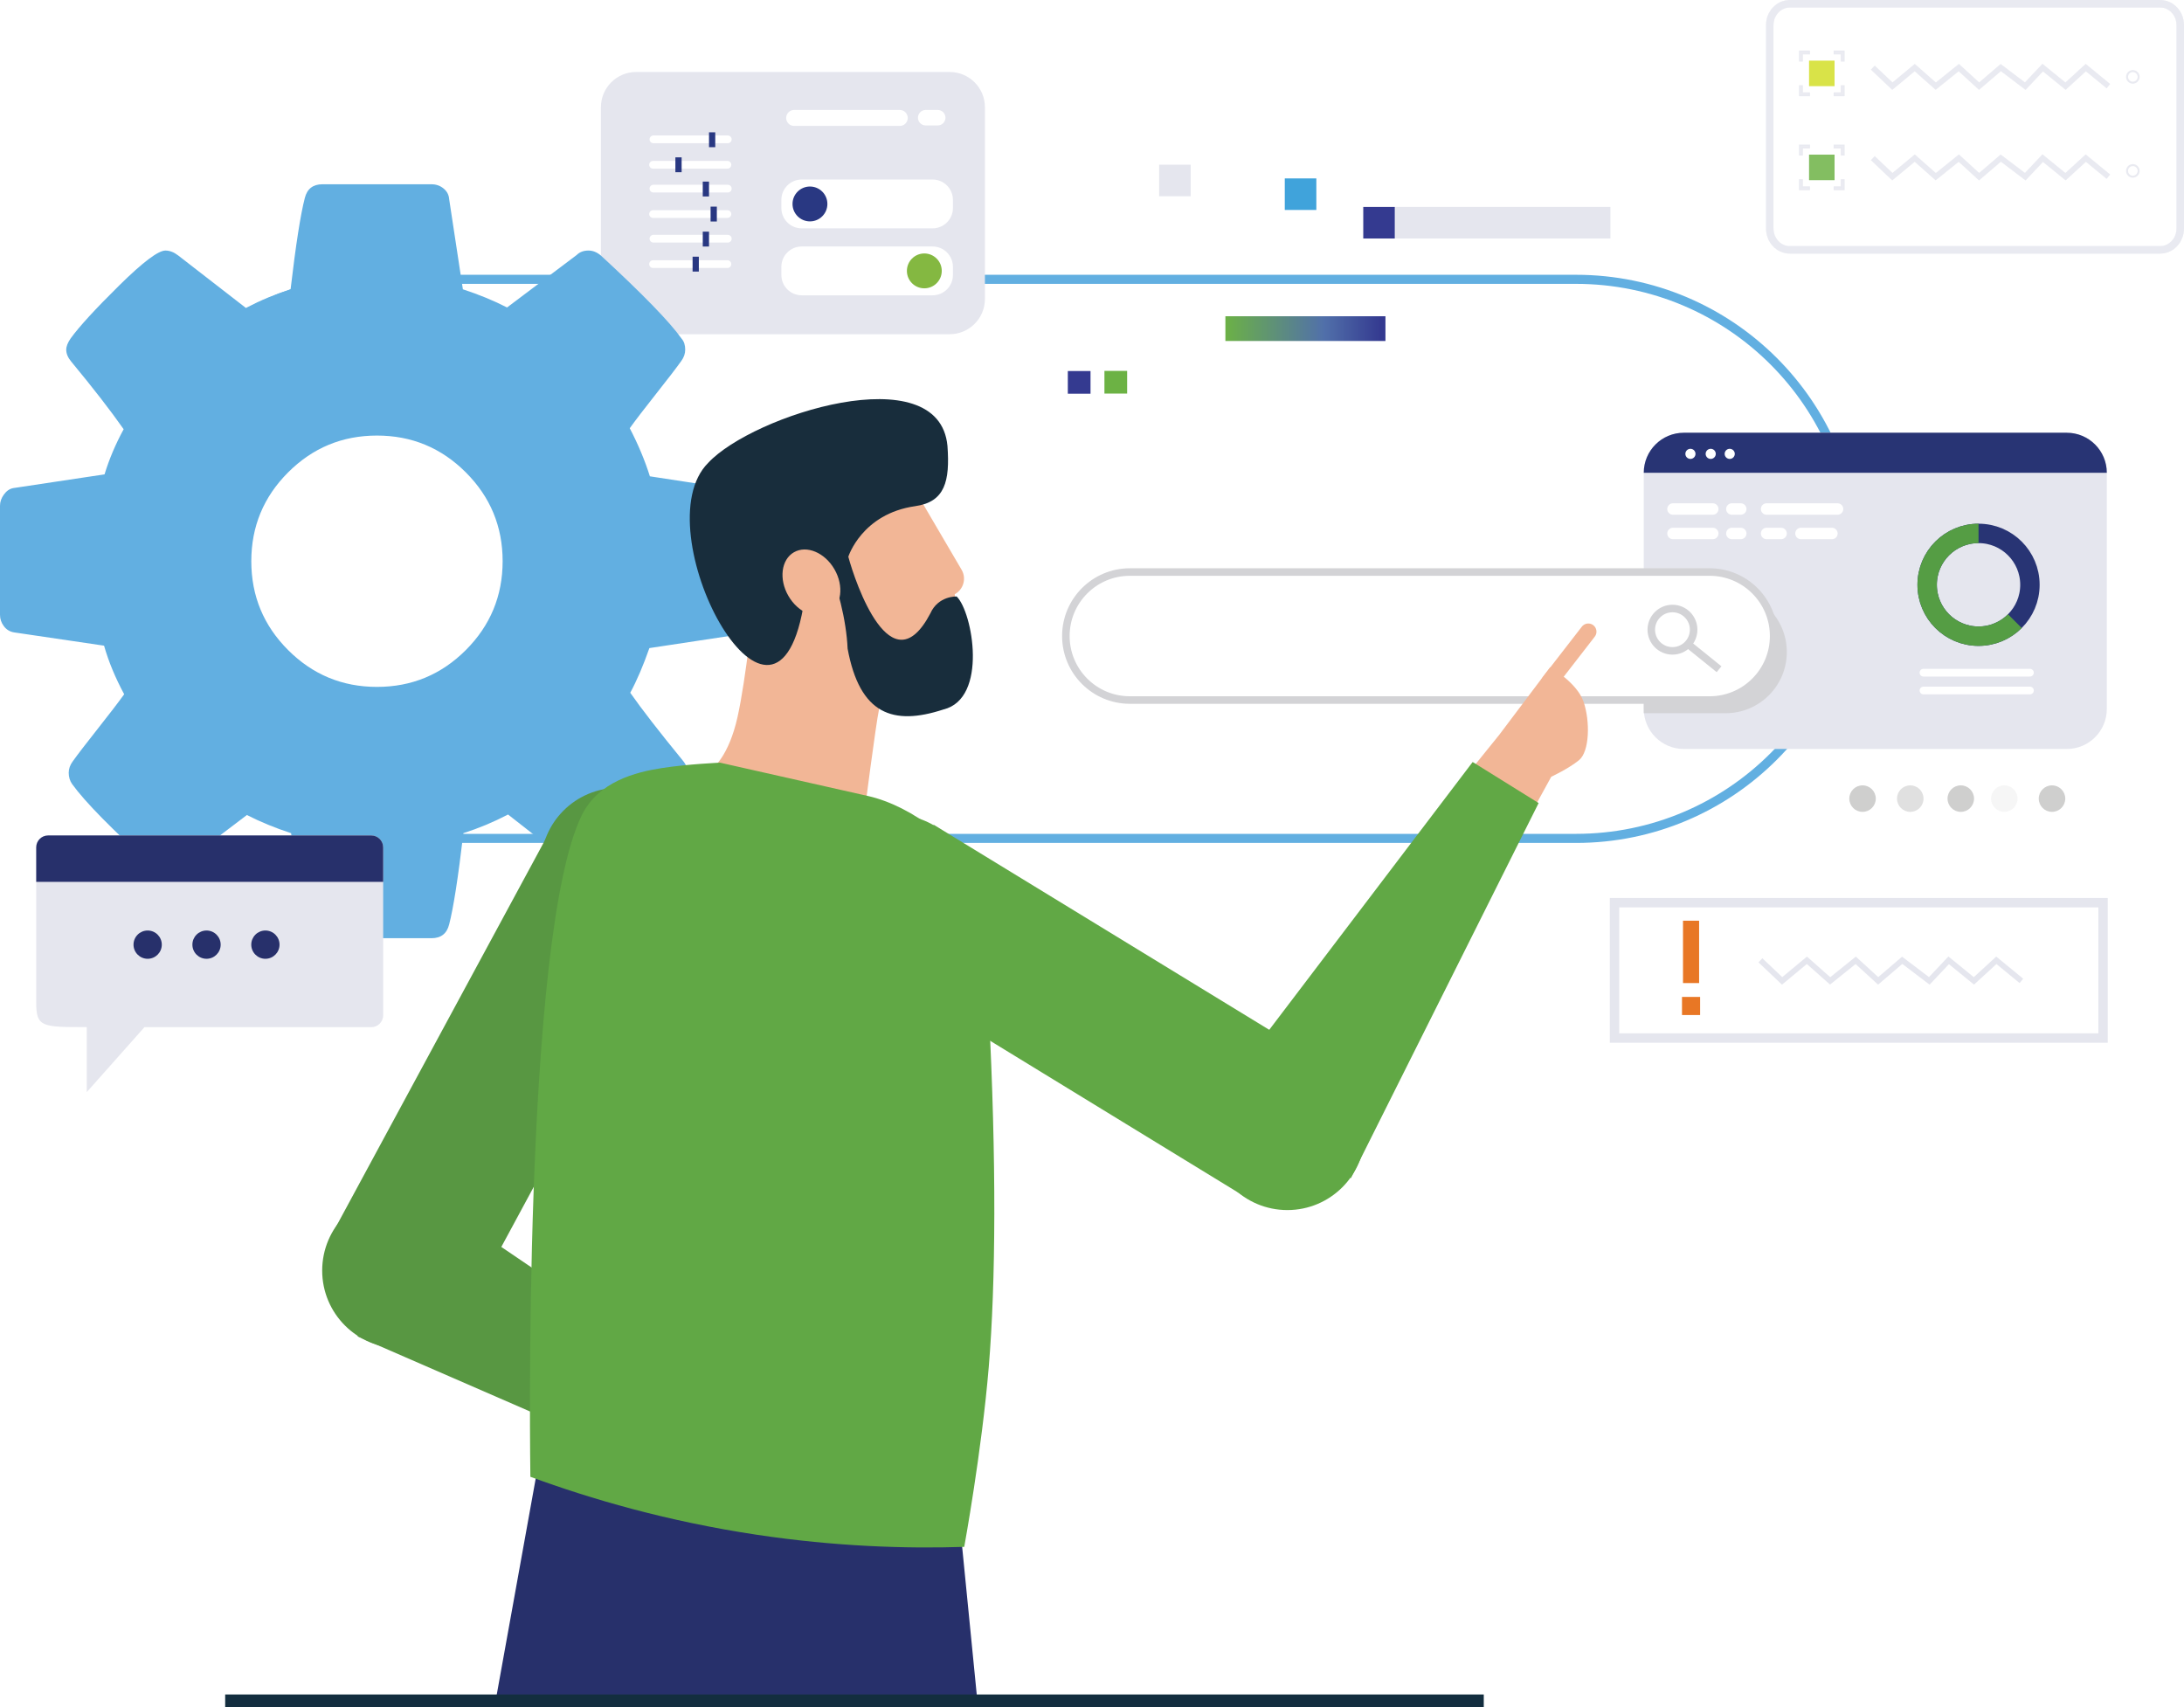 <?xml version="1.0" standalone="no"?>
<!DOCTYPE svg PUBLIC "-//W3C//DTD SVG 1.1//EN" "http://www.w3.org/Graphics/SVG/1.1/DTD/svg11.dtd">
<svg xmlns="http://www.w3.org/2000/svg" xmlns:xlink="http://www.w3.org/1999/xlink" version="1.1" id="Layer_1" x="0px" y="0px" viewBox="0 0 1160.23 906.87" style="enable-background:new 0 0 1160.23 906.87;" xml:space="preserve" width="1160.23" height="906.87">
<style type="text/css">
	.st0{fill:#F4B898;}
	.st1{fill:none;stroke:#E58425;stroke-width:4;stroke-miterlimit:10;}
	.st2{opacity:0.3;fill:#B2B7C2;}
	.st3{fill:#FFFFFF;}
	.st4{fill:none;stroke:#FFFFFF;stroke-width:4;stroke-linecap:round;stroke-linejoin:round;stroke-miterlimit:10;}
	.st5{fill:none;stroke:#B2B7C2;stroke-width:3;stroke-linecap:round;stroke-linejoin:round;stroke-miterlimit:10;}
	.st6{fill:#132E3F;}
	.st7{fill:#F2B696;}
	.st8{fill:#343A90;}
	.st9{fill:#293882;}
	.st10{fill:#61A845;}
	.st11{opacity:0.2;fill:#222222;}
	.st12{clip-path:url(#SVGID_00000005980746180922823940000017318090966969067139_);}
	.st13{opacity:0.35;clip-path:url(#SVGID_00000061465981151320848310000003981621651747914392_);}
	.st14{clip-path:url(#SVGID_00000041993119594690031870000009507920260050673799_);fill:#FFFFFF;}
	
		.st15{clip-path:url(#SVGID_00000176029943237610171740000013608441681083344266_);fill:url(#SVGID_00000107558522289415477340000010952133554881102526_);}
	.st16{clip-path:url(#SVGID_00000005980746180922823940000017318090966969067139_);fill:#CFD629;}
	.st17{clip-path:url(#SVGID_00000005980746180922823940000017318090966969067139_);fill:#40A3DB;}
	.st18{fill:#56A8DD;}
	.st19{fill:#7ABA43;}
	.st20{opacity:0.35;}
	.st21{clip-path:url(#SVGID_00000021114030744097285660000007480334195910625692_);fill:#FFFFFF;}
	.st22{fill:none;stroke:#132E3F;stroke-width:11.11;stroke-miterlimit:10;}
	.st23{fill:none;stroke:#343A90;stroke-width:4.913;stroke-linecap:round;stroke-linejoin:round;stroke-miterlimit:10;}
	.st24{fill:#E58425;}
	.st25{fill:none;stroke:#62AFE1;stroke-width:4;stroke-miterlimit:10;}
	.st26{fill:#F8FCFF;}
	.st27{fill:#62AFE1;}
	.st28{opacity:0.1;fill:#FFFFFF;}
	.st29{fill:none;stroke:#343A90;stroke-width:17.556;stroke-miterlimit:10;}
	.st30{fill:url(#SVGID_00000009558756593116612500000004829138938981759924_);}
	.st31{clip-path:url(#SVGID_00000034087924966973040480000000150465366306533255_);}
	.st32{opacity:0.35;clip-path:url(#SVGID_00000056401589732602350650000005272657539323646625_);}
	.st33{clip-path:url(#SVGID_00000080924856279624879540000000868591398625573006_);fill:#FFFFFF;}
	
		.st34{clip-path:url(#SVGID_00000042708541211913295470000007028185417092002479_);fill:url(#SVGID_00000183944816127985886960000018089237190571850647_);}
	.st35{clip-path:url(#SVGID_00000034087924966973040480000000150465366306533255_);fill:#CFD629;}
	.st36{clip-path:url(#SVGID_00000034087924966973040480000000150465366306533255_);fill:#40A3DB;}
	.st37{fill:#CFD629;}
	.st38{clip-path:url(#SVGID_00000034809694047665057160000014790054420633445531_);fill:#FFFFFF;}
	.st39{fill:none;stroke:#FFFFFF;stroke-width:3;stroke-miterlimit:10;}
	.st40{fill:none;stroke:#343A90;stroke-width:4.344;stroke-linecap:round;stroke-linejoin:round;stroke-miterlimit:10;}
	.st41{fill:#589742;}
	.st42{opacity:0.05;}
	.st43{clip-path:url(#SVGID_00000109728368649228261690000004815693966585879431_);fill:#222222;}
	.st44{fill:#42689F;}
	.st45{opacity:0.3;clip-path:url(#SVGID_00000116233004918507159230000015021211172273429141_);fill:#222222;}
	.st46{fill:#4585C5;}
	.st47{fill:#E5E5E5;}
	.st48{opacity:0.8;}
	.st49{clip-path:url(#SVGID_00000142176537089940841630000000067029964525855881_);}
	.st50{opacity:0.57;clip-path:url(#SVGID_00000118381978490790109490000010705828144526750096_);}
	.st51{clip-path:url(#SVGID_00000049207945954435252960000010398241663693671567_);}
	.st52{fill:#989798;}
	.st53{clip-path:url(#SVGID_00000118381978490790109490000010705828144526750096_);}
	.st54{fill:#FBFCFC;}
	.st55{fill:#C8C82D;}
	.st56{opacity:0.3;clip-path:url(#SVGID_00000065072227997196968900000011242515260515811479_);fill:#222222;}
	.st57{filter:url(#Adobe_OpacityMaskFilter);}
	.st58{clip-path:url(#SVGID_00000027594483857029354670000017494012872837185460_);fill:#FFFFFF;}
	
		.st59{clip-path:url(#SVGID_00000027594483857029354670000017494012872837185460_);mask:url(#SVGID_00000173858337746829521630000010819553843982611129_);}
	.st60{fill:#EAEAEA;}
	.st61{fill:#E87725;}
	.st62{fill:#6CB244;}
	.st63{fill:#FAC819;}
	.st64{fill:#161616;}
	.st65{fill:#5170AA;}
	.st66{fill:none;stroke:#5170AA;stroke-width:1.053;stroke-miterlimit:10;}
	.st67{fill:#5FAE4F;}
	.st68{fill:#F3F3F3;}
	.st69{fill:none;}
	.st70{fill:url(#SVGID_00000109015080687147449090000001199271751741722254_);}
	.st71{fill:url(#SVGID_00000041989894495309339430000009421727560374957498_);}
	.st72{fill:url(#SVGID_00000165217128412133613250000013919193225497387164_);}
	.st73{fill:#203163;}
	.st74{fill:#C2C1C1;}
	.st75{opacity:0.06;fill:#56A8DD;}
	.st76{fill:#222222;}
	.st77{fill:#355985;}
	.st78{fill:#8E6760;}
	.st79{opacity:0.3;clip-path:url(#SVGID_00000058558901607771226550000016107657309459432346_);fill:#222222;}
	.st80{opacity:0.05;fill:#222222;}
	.st81{opacity:0.1;fill:#222222;}
	.st82{fill:none;stroke:#E1E2E3;stroke-width:2.756;stroke-miterlimit:10;}
	.st83{opacity:0.84;}
	.st84{opacity:0.35;fill:none;stroke:#E1E2E3;stroke-width:2.756;stroke-miterlimit:10;}
	.st85{fill:none;stroke:#FFFFFF;stroke-width:2.756;stroke-miterlimit:10;}
	.st86{fill:#FFFFFF;stroke:#E1E2E3;stroke-miterlimit:10;}
	.st87{fill:none;stroke:#6CB244;stroke-width:2.68;stroke-miterlimit:10;}
	.st88{fill:#40A3DB;}
	.st89{clip-path:url(#SVGID_00000023252389447445150910000007388673526236654241_);}
	.st90{opacity:0.35;clip-path:url(#SVGID_00000165230100642114488520000010740672674908545429_);}
	.st91{clip-path:url(#SVGID_00000129889140084216164830000006059022818215440548_);fill:#FFFFFF;}
	
		.st92{clip-path:url(#SVGID_00000176752565579401251460000009983127851827194541_);fill:url(#SVGID_00000158717135198641891580000001965107314803848327_);}
	.st93{clip-path:url(#SVGID_00000023252389447445150910000007388673526236654241_);fill:#61A845;}
	.st94{clip-path:url(#SVGID_00000023252389447445150910000007388673526236654241_);fill:#40A3DB;}
	.st95{clip-path:url(#SVGID_00000029727395758220130420000000229669478619750288_);}
	.st96{clip-path:url(#SVGID_00000093160603853697666280000000959303758267546295_);}
	.st97{opacity:0.03;clip-path:url(#SVGID_00000146495112667915850380000002649820494681498510_);fill:#C4C4C4;}
	
		.st98{clip-path:url(#SVGID_00000076605400899579921820000002066765004514997645_);fill:url(#SVGID_00000065048944266357527520000011559183898151724177_);}
	.st99{clip-path:url(#SVGID_00000029727395758220130420000000229669478619750288_);fill:#CFD629;}
	.st100{clip-path:url(#SVGID_00000029727395758220130420000000229669478619750288_);fill:#40A3DB;}
	
		.st101{clip-path:url(#SVGID_00000096047400351767992160000003359634741707478441_);fill:url(#SVGID_00000037652121248671720010000011640908861670424450_);}
	.st102{fill:#213A4E;}
	.st103{fill:#4F55A5;}
	.st104{fill:url(#SVGID_00000087394643419031794760000000492512508840429488_);}
	.st105{fill:none;stroke:#62AFE1;stroke-width:1.343;stroke-miterlimit:10;}
	.st106{fill:none;stroke:#62AFE1;stroke-width:1.191;stroke-miterlimit:10;}
	.st107{fill:url(#SVGID_00000111177870055073502910000000598801381682589595_);}
	.st108{opacity:0.15;fill:#C3C7E5;}
	.st109{fill:url(#SVGID_00000147923897244914959260000006670359939461130422_);}
	.st110{opacity:0.3;clip-path:url(#SVGID_00000029022961069835183690000002026260007211613887_);fill:#222222;}
	.st111{opacity:0.1;fill:#010101;}
	.st112{fill:#98CA3C;}
	
		.st113{fill:none;stroke:url(#SVGID_00000168103549406653511800000011742406995871107513_);stroke-width:5;stroke-linecap:round;stroke-linejoin:round;stroke-miterlimit:10;}
	
		.st114{fill:none;stroke:url(#SVGID_00000037664771617912818270000011068654655149341873_);stroke-width:5;stroke-linecap:round;stroke-linejoin:round;stroke-miterlimit:10;}
	.st115{opacity:0.3;fill:#222222;}
	.st116{fill:#EB6824;}
	.st117{fill:#E2A68B;}
	.st118{fill:#E2E2E2;}
	.st119{fill:none;stroke:#EB6824;stroke-width:3;stroke-linecap:round;stroke-linejoin:round;stroke-miterlimit:10;}
	.st120{clip-path:url(#SVGID_00000137835481791484564930000010189304007457185681_);fill:#343A90;}
	.st121{fill:#D0DC27;}
	.st122{fill:none;stroke:url(#SVGID_00000118375117043125021180000000522655180092570265_);stroke-width:4;stroke-miterlimit:10;}
	.st123{fill:none;stroke:url(#SVGID_00000116198226060718652710000016036558315062449054_);stroke-width:4;stroke-miterlimit:10;}
	
		.st124{fill:none;stroke:url(#SVGID_00000013163424010222187160000010858175316862289541_);stroke-width:16.006;stroke-linecap:round;stroke-linejoin:round;stroke-miterlimit:10;}
	
		.st125{fill:none;stroke:url(#SVGID_00000010283260657136349150000004904370239464250247_);stroke-width:16.006;stroke-linecap:round;stroke-linejoin:round;stroke-miterlimit:10;}
	.st126{fill:#293881;}
	.st127{fill:#CCD32A;}
	.st128{opacity:0.3;clip-path:url(#SVGID_00000090283038071606480420000017324953952076354998_);fill:#222222;}
	.st129{fill:none;stroke:#293882;stroke-width:12;stroke-miterlimit:10;}
	.st130{fill:#2D418E;}
	
		.st131{clip-path:url(#SVGID_00000011027013665513256290000007293639758504411782_);fill:url(#SVGID_00000116940337004774685130000012069486018885915801_);}
	.st132{fill:#E1E2E3;}
	.st133{fill:none;stroke:#343A90;stroke-width:3.2;stroke-linecap:round;stroke-linejoin:round;stroke-miterlimit:10;}
	.st134{opacity:0.3;clip-path:url(#SVGID_00000023250671473713944840000018430532799428308882_);fill:#222222;}
	.st135{fill:#499887;}
	.st136{fill:#65C4AD;}
	.st137{fill:#F5D383;}
	.st138{fill:#E4AB31;}
	.st139{fill:#E9BA55;}
	.st140{fill:#375C88;}
	.st141{fill:#42689E;}
	.st142{fill:none;stroke:#132E3F;stroke-width:5.542;stroke-miterlimit:10;}
	.st143{fill:#BC8B71;}
	.st144{opacity:0.36;}
	.st145{opacity:0.3;clip-path:url(#SVGID_00000161603129368476769490000004737739308692681875_);fill:#222222;}
	.st146{fill:#559241;}
	.st147{clip-path:url(#SVGID_00000028323938855893924290000000916204570268609449_);}
	.st148{opacity:0.35;clip-path:url(#SVGID_00000107551485133684781260000011015457056080989595_);}
	.st149{clip-path:url(#SVGID_00000088112645872379915170000017226210261915052467_);fill:#FFFFFF;}
	
		.st150{clip-path:url(#SVGID_00000018938958993888179830000011444539102917878425_);fill:url(#SVGID_00000046338696716637619520000013019893343267567492_);}
	.st151{clip-path:url(#SVGID_00000028323938855893924290000000916204570268609449_);fill:#E1E2E3;}
	.st152{clip-path:url(#SVGID_00000028323938855893924290000000916204570268609449_);fill:#40A3DB;}
	.st153{clip-path:url(#SVGID_00000048478089025966826520000003530632807757811856_);fill:#CFD629;}
	.st154{clip-path:url(#SVGID_00000048478089025966826520000003530632807757811856_);fill:#40A3DB;}
	.st155{fill:none;stroke:#62AFE1;stroke-width:8;stroke-miterlimit:10;}
	.st156{opacity:0.3;clip-path:url(#SVGID_00000158747004452158307920000016876345342785241525_);fill:#222222;}
	.st157{fill:#F6AC8F;}
	.st158{fill:#112A36;}
	.st159{fill:#283474;}
	.st160{fill:#84B841;}
	.st161{fill:none;stroke:#E1E2E3;stroke-width:9.76;stroke-linecap:round;stroke-linejoin:round;stroke-miterlimit:10;}
	.st162{fill:#F1F2F5;}
	.st163{fill:#FBAB18;}
	.st164{fill:#1F9DD9;}
	.st165{fill:#BCC0CC;}
	.st166{fill:#F3AA8D;}
	.st167{opacity:0.2;fill:#1F2020;}
	.st168{fill:#559D44;}
	.st169{fill:#4C8C40;}
	.st170{fill:none;stroke:#E5E6EE;stroke-width:23.88;stroke-miterlimit:10;}
	.st171{fill:none;stroke:#559D44;stroke-width:23.88;stroke-miterlimit:10;}
	.st172{fill:none;stroke:#D9DCE6;stroke-width:9.519;stroke-linecap:round;stroke-linejoin:round;stroke-miterlimit:10;}
	.st173{fill:#C4BF2F;}
	.st174{fill:#CACD2E;}
	.st175{clip-path:url(#SVGID_00000091000562798830392180000016705108493519347386_);}
	.st176{opacity:0.57;clip-path:url(#SVGID_00000173120482650262785520000006726825216077499017_);}
	.st177{clip-path:url(#SVGID_00000035528753265519051950000000514591706980287880_);}
	.st178{clip-path:url(#SVGID_00000173120482650262785520000006726825216077499017_);}
	.st179{fill:#C2C4C5;}
	.st180{fill:none;stroke:#E58425;stroke-width:14.243;stroke-linecap:round;stroke-linejoin:round;stroke-miterlimit:10;}
	.st181{clip-path:url(#SVGID_00000103947510125647620730000017844011226192203166_);}
	.st182{opacity:0.33;clip-path:url(#SVGID_00000050627147889782873410000006358262415585224382_);}
	.st183{clip-path:url(#SVGID_00000094579719264389282530000003904109724608303542_);fill:#343A90;}
	
		.st184{clip-path:url(#SVGID_00000088135298434261383420000002688264795444673188_);fill:url(#SVGID_00000035495564316736772760000005036966709545201833_);}
	.st185{clip-path:url(#SVGID_00000103947510125647620730000017844011226192203166_);fill:#E5E5E5;}
	.st186{clip-path:url(#SVGID_00000103947510125647620730000017844011226192203166_);fill:#40A3DB;}
	
		.st187{clip-path:url(#SVGID_00000183949485044909763800000003480334138764334228_);fill:url(#SVGID_00000053513597855955764840000017391283354760469920_);}
	.st188{fill:none;stroke:#62AFE1;stroke-width:4.824;stroke-miterlimit:10;}
	.st189{fill:#E5E6EE;}
	.st190{fill:none;stroke:#283474;stroke-width:10.317;stroke-miterlimit:10;}
	.st191{fill:none;stroke:#559D44;stroke-width:10.317;stroke-miterlimit:10;}
	.st192{fill:none;stroke:#FFFFFF;stroke-width:4.112;stroke-linecap:round;stroke-linejoin:round;stroke-miterlimit:10;}
	.st193{clip-path:url(#SVGID_00000035491674048926626900000011563349001117354133_);fill:#D3D3D6;}
	.st194{fill:#FFFFFF;stroke:#D3D3D6;stroke-width:4;stroke-miterlimit:10;}
	.st195{fill:none;stroke:#F2B696;stroke-width:8.678;stroke-linecap:round;stroke-miterlimit:10;}
	.st196{fill:#27306B;}
	.st197{fill:#182D3C;}
	
		.st198{clip-path:url(#SVGID_00000096053831759011333470000008023126672130482598_);fill:url(#SVGID_00000150822556472059133080000003604103722716645795_);}
	.st199{fill:none;stroke:#E5E6EE;stroke-width:5;stroke-miterlimit:10;}
	.st200{fill:none;stroke:#E5E6EE;stroke-width:3;stroke-miterlimit:10;}
	.st201{opacity:0.35;fill:none;stroke:#E5E6EE;stroke-width:4;stroke-miterlimit:10;}
	.st202{fill:none;stroke:#E5E6EE;stroke-width:4;stroke-miterlimit:10;}
	.st203{fill:#D2DE26;}
	.st204{fill:none;stroke:#E5E6EE;stroke-width:1.052;stroke-miterlimit:10;}
	.st205{fill:#FFFFFF;stroke:#E5E6EE;stroke-miterlimit:10;}
	.st206{fill:#CFCFCE;}
	.st207{opacity:0.18;fill:#CFCFCE;}
	.st208{opacity:0.63;fill:#CFCFCE;}
	.st209{opacity:0.3;clip-path:url(#SVGID_00000059269748890853045100000014810038545604215219_);fill:#222222;}
	.st210{fill:none;stroke:#E1E2E3;stroke-width:5;stroke-linecap:round;stroke-linejoin:round;stroke-miterlimit:10;}
	.st211{opacity:0.3;clip-path:url(#SVGID_00000090982573020926656440000017234023488840778390_);fill:#222222;}
	.st212{fill:#385A83;}
	.st213{fill:none;stroke:#FFFFFF;stroke-width:6.069;stroke-linecap:round;stroke-linejoin:round;stroke-miterlimit:10;}
	.st214{opacity:0.35;fill:none;stroke:#E1E2E3;stroke-width:4;stroke-miterlimit:10;}
	.st215{fill:none;stroke:#E1E2E3;stroke-width:4;stroke-miterlimit:10;}
	.st216{fill:none;stroke:#FFFFFF;stroke-width:4;stroke-miterlimit:10;}
	.st217{fill:#FFFFFF;stroke:#E1E2E3;stroke-width:2;stroke-miterlimit:10;}
	.st218{clip-path:url(#SVGID_00000028292516701696804660000001108918343371955074_);}
	.st219{opacity:0.21;clip-path:url(#SVGID_00000116229327501236833380000004840348012689232574_);}
	.st220{clip-path:url(#SVGID_00000108294258864550584660000000578457234658022802_);fill:#343A90;}
	
		.st221{clip-path:url(#SVGID_00000044150855449761825390000017875076505995520644_);fill:url(#SVGID_00000157280297329085534750000009230484465470649999_);}
	.st222{clip-path:url(#SVGID_00000028292516701696804660000001108918343371955074_);fill:#E1E2E3;}
	.st223{clip-path:url(#SVGID_00000028292516701696804660000001108918343371955074_);fill:#40A3DB;}
	.st224{fill:none;stroke:#6CB244;stroke-width:5;stroke-miterlimit:10;}
	.st225{fill:none;stroke:#E1E2E3;stroke-width:8;stroke-miterlimit:10;}
	.st226{fill:#BCBD32;}
	.st227{fill:url(#SVGID_00000119805356367819512030000015490316522970022283_);}
	.st228{fill:none;stroke:#FFFFFF;stroke-width:4.431;stroke-linecap:round;stroke-linejoin:round;stroke-miterlimit:10;}
	.st229{fill:#F5B51A;}
	.st230{fill:none;stroke:#BBBBBC;stroke-width:4;stroke-miterlimit:10;}
	.st231{opacity:0.3;fill:#1F2020;}
	.st232{fill:none;stroke:#293882;stroke-width:8.047;stroke-miterlimit:10;}
	.st233{opacity:0.3;clip-path:url(#SVGID_00000174574779527867564910000017813295826353353350_);fill:#222222;}
	.st234{fill:#B3B3B3;}
	.st235{fill:#C85927;}
	.st236{opacity:0.3;clip-path:url(#SVGID_00000130648111736885829280000000598490490338123688_);fill:#222222;}
	.st237{fill:#6AB545;}
	.st238{fill:#E3A489;}
	.st239{fill:#222F63;}
	.st240{fill:#C5C62F;}
	.st241{fill:#835F59;}
</style>
<g>
	<path class="st188" d="M837.23,148.39h-635c-82.01,0-148.5,66.49-148.5,148.5v0c0,82.01,66.49,148.5,148.5,148.5h635   c82.01,0,148.5-66.49,148.5-148.5v0C985.73,214.88,919.25,148.39,837.23,148.39z"/>
	<path class="st7" d="M486.86,261.77l24.08,41.08c2.49,4.47,0.94,10.11-3.49,12.68l-9.41,5.48L486.86,261.77z"/>
	<path class="st189" d="M1097.95,397.89H894.51c-11.75,0-21.28-9.53-21.28-21.28V251.17c0-11.75,9.53-21.28,21.28-21.28h203.44   c11.75,0,21.28,9.53,21.28,21.28v125.44C1119.23,388.37,1109.7,397.89,1097.95,397.89z"/>
	<path class="st189" d="M504.5,177.55H337.96c-10.35,0-18.73-8.39-18.73-18.73V56.97c0-10.35,8.39-18.73,18.73-18.73H504.5   c10.35,0,18.73,8.39,18.73,18.73v101.85C523.23,169.16,514.84,177.55,504.5,177.55z"/>
	<path class="st159" d="M873.23,251.17c0-11.75,9.53-21.28,21.28-21.28h203.44c11.75,0,21.28,9.53,21.28,21.28"/>
	<circle class="st3" cx="918.9" cy="241.11" r="2.69"/>
	<circle class="st3" cx="908.8" cy="241.11" r="2.69"/>
	<circle class="st3" cx="898.03" cy="241.11" r="2.69"/>
	<g>
		<rect x="1000.25" y="262.16" class="st189" width="101.98" height="120.9"/>
		<circle class="st190" cx="1051.08" cy="310.67" r="27.3"/>
		<path class="st191" d="M1070.38,329.97c-4.94,4.94-11.77,8-19.3,8c-15.08,0-27.3-12.22-27.3-27.3s12.22-27.3,27.3-27.3"/>
		<line class="st192" x1="1021.83" y1="357.36" x2="1078.38" y2="357.36"/>
		<line class="st192" x1="1021.83" y1="366.82" x2="1078.38" y2="366.82"/>
	</g>
	<path class="st3" d="M916.99,270.41L916.99,270.41c0-1.68,1.36-3.04,3.04-3.04l4.73,0c1.68,0,3.04,1.36,3.04,3.04l0,0   c0,1.68-1.36,3.04-3.04,3.04h-4.73C918.35,273.45,916.99,272.09,916.99,270.41z"/>
	<path class="st3" d="M885.71,270.41L885.71,270.41c0-1.68,1.36-3.04,3.04-3.04h21.15c1.68,0,3.04,1.36,3.04,3.04l0,0   c0,1.68-1.36,3.04-3.04,3.04h-21.15C887.07,273.45,885.71,272.09,885.71,270.41z"/>
	<path class="st3" d="M935.45,270.41L935.45,270.41c0-1.68,1.36-3.04,3.04-3.04h37.7c1.68,0,3.04,1.36,3.04,3.04l0,0   c0,1.68-1.36,3.04-3.04,3.04l-37.7,0C936.81,273.45,935.45,272.09,935.45,270.41z"/>
	<path class="st3" d="M916.99,283.41L916.99,283.41c0-1.68,1.36-3.04,3.04-3.04l4.73,0c1.68,0,3.04,1.36,3.04,3.04l0,0   c0,1.68-1.36,3.04-3.04,3.04h-4.73C918.35,286.45,916.99,285.09,916.99,283.41z"/>
	<path class="st3" d="M885.71,283.41L885.71,283.41c0-1.68,1.36-3.04,3.04-3.04h21.15c1.68,0,3.04,1.36,3.04,3.04l0,0   c0,1.68-1.36,3.04-3.04,3.04h-21.15C887.07,286.45,885.71,285.09,885.71,283.41z"/>
	<path class="st3" d="M953.71,283.41L953.71,283.41c0-1.68,1.36-3.04,3.04-3.04h16.44c1.68,0,3.04,1.36,3.04,3.04v0   c0,1.68-1.36,3.04-3.04,3.04h-16.44C955.07,286.45,953.71,285.09,953.71,283.41z"/>
	<path class="st3" d="M935.45,283.41L935.45,283.41c0-1.68,1.36-3.04,3.04-3.04h7.7c1.68,0,3.04,1.36,3.04,3.04v0   c0,1.68-1.36,3.04-3.04,3.04h-7.7C936.81,286.45,935.45,285.09,935.45,283.41z"/>
	<g>
		<defs>
			<path id="SVGID_00000105409337178318104220000004646981273226861479_" d="M1097.95,399.89H894.51     c-11.75,0-21.28-9.53-21.28-21.28V253.17c0-11.75,9.53-21.28,21.28-21.28h203.44c11.75,0,21.28,9.53,21.28,21.28v125.44     C1119.23,390.37,1109.7,399.89,1097.95,399.89z"/>
		</defs>
		<clipPath id="SVGID_00000094603504743335758520000008531095374324943504_">
			<use xlink:href="#SVGID_00000105409337178318104220000004646981273226861479_" style="overflow:visible;"/>
		</clipPath>
		<path style="clip-path:url(#SVGID_00000094603504743335758520000008531095374324943504_);fill:#D3D3D6;" d="M916.73,378.89h-311    c-17.95,0-32.5-14.55-32.5-32.5v0c0-17.95,14.55-32.5,32.5-32.5h311c17.95,0,32.5,14.55,32.5,32.5v0    C949.23,364.34,934.68,378.89,916.73,378.89z"/>
	</g>
	<g>
		
			<rect x="316.6" y="80.06" transform="matrix(-4.901924e-07 1 -1 -4.901924e-07 476.241 -259.611)" class="st189" width="102.65" height="56.52"/>
		<polyline class="st192" points="386.63,74.03 386.63,74.03 347.13,74.03   "/>
		<polyline class="st192" points="386.43,87.54 386.43,87.54 346.94,87.54   "/>
		<polyline class="st192" points="386.63,100.21 386.63,100.21 347.13,100.21   "/>
		<polyline class="st192" points="386.43,113.72 386.43,113.72 346.94,113.72   "/>
		<polyline class="st192" points="386.63,126.81 386.63,126.81 347.13,126.81   "/>
		<polyline class="st192" points="386.43,140.31 386.43,140.31 346.94,140.31   "/>
		
			<rect x="374.37" y="72.58" transform="matrix(-4.901913e-07 1 -1 -4.901913e-07 452.554 -304.077)" class="st9" width="7.9" height="3.32"/>
		
			<rect x="356.5" y="85.87" transform="matrix(-4.901924e-07 1 -1 -4.901924e-07 447.983 -272.909)" class="st9" width="7.9" height="3.32"/>
		
			<rect x="371.04" y="98.76" transform="matrix(-4.901913e-07 1 -1 -4.901913e-07 475.41 -274.572)" class="st9" width="7.9" height="3.32"/>
		
			<rect x="375.2" y="112.05" transform="matrix(-4.901926e-07 1 -1 -4.901926e-07 492.864 -265.429)" class="st9" width="7.9" height="3.32"/>
		
			<rect x="371.04" y="125.35" transform="matrix(-4.901926e-07 1 -1 -4.901926e-07 502.006 -247.975)" class="st9" width="7.9" height="3.32"/>
		
			<rect x="365.64" y="138.65" transform="matrix(-4.901924e-07 1 -1 -4.901924e-07 509.902 -229.275)" class="st9" width="7.9" height="3.32"/>
	</g>
	<path class="st194" d="M908.23,371.89h-308c-18.78,0-34-15.22-34-34v0c0-18.78,15.22-34,34-34h308c18.78,0,34,15.22,34,34v0   C942.23,356.67,927.01,371.89,908.23,371.89z"/>
	<path class="st7" d="M750.59,447.16l45.83-56.74l27.08-35.95c0,0,14.18,7.99,17.74,18.31c3.56,10.32,3.23,26.5-2.43,31.08   s-14.73,8.79-14.73,8.79l-36.22,66.04L750.59,447.16"/>
	<path class="st27" d="M398.43,263.6c-1.4-1.83-3.22-2.92-5.47-3.26l-47.72-7.3c-2.61-8.34-6.17-16.86-10.69-25.55   c3.13-4.35,7.82-10.47,14.08-18.38c6.26-7.91,10.69-13.69,13.3-17.34c1.39-1.91,2.08-3.91,2.08-6c0-2.43-0.61-4.34-1.82-5.74   c-6.26-8.87-20.6-23.64-43.03-44.33c-2.08-1.74-4.26-2.6-6.51-2.6c-2.61,0-4.69,0.78-6.26,2.34l-37.02,27.9   c-7.13-3.65-14.95-6.87-23.47-9.65l-7.3-47.98c-0.17-2.26-1.17-4.13-3-5.61c-1.83-1.48-3.95-2.21-6.39-2.21h-57.89   c-5.04,0-8.17,2.43-9.39,7.3c-2.26,8.69-4.78,24.86-7.56,48.5c-8.17,2.61-16.08,5.91-23.73,9.91l-35.99-27.9   c-2.26-1.74-4.52-2.6-6.78-2.6c-3.82,0-12.04,6.21-24.64,18.64c-12.6,12.43-21.16,21.77-25.69,28.03c-1.57,2.26-2.35,4.26-2.35,6   c0,2.09,0.87,4.17,2.6,6.26c11.65,14.08,20.95,26.07,27.9,35.99C61.36,236,57.97,244,55.54,252l-48.5,7.3   c-1.91,0.35-3.56,1.48-4.95,3.39C0.69,264.6,0,266.6,0,268.69v57.89c0,2.26,0.69,4.3,2.09,6.13c1.39,1.83,3.22,2.92,5.47,3.26   l47.72,7.04c2.43,8.52,6,17.12,10.69,25.81c-3.13,4.35-7.82,10.47-14.08,18.38c-6.26,7.91-10.69,13.69-13.3,17.34   c-1.39,1.92-2.09,3.91-2.09,6c0,2.26,0.61,4.26,1.82,6c6.78,9.39,21.12,24,43.03,43.81c1.91,1.91,4.09,2.87,6.52,2.87   c2.61,0,4.78-0.78,6.52-2.34l36.77-27.91c7.13,3.65,14.95,6.87,23.47,9.65l7.3,47.98c0.18,2.26,1.17,4.13,3,5.61   c1.82,1.48,3.95,2.21,6.39,2.21h57.89c5.05,0,8.17-2.43,9.39-7.3c2.26-8.69,4.78-24.86,7.56-48.5c8.17-2.61,16.08-5.91,23.73-9.91   l35.99,28.17c2.43,1.56,4.69,2.34,6.78,2.34c3.82,0,11.99-6.17,24.5-18.51c12.52-12.34,21.13-21.73,25.81-28.17   c1.57-1.74,2.35-3.73,2.35-6c0-2.26-0.87-4.44-2.61-6.52c-12.51-15.3-21.82-27.29-27.9-35.99c3.48-6.43,6.87-14.34,10.17-23.73   l48.24-7.3c2.08-0.35,3.83-1.48,5.22-3.39c1.39-1.91,2.08-3.92,2.08-6v-57.88C400.52,267.47,399.83,265.43,398.43,263.6   L398.43,263.6z M247.46,345.35c-13.04,13.04-28.77,19.56-47.2,19.56s-34.16-6.52-47.2-19.56c-13.04-13.04-19.56-28.77-19.56-47.2   c0-18.43,6.52-34.16,19.56-47.2c13.04-13.04,28.77-19.56,47.2-19.56s34.16,6.52,47.2,19.56c13.04,13.04,19.56,28.77,19.56,47.2   C267.01,316.58,260.49,332.31,247.46,345.35z"/>
	<line class="st195" x1="823.01" y1="362.36" x2="843.77" y2="335.57"/>
	<polygon class="st196" points="263.23,903.89 285.72,779.21 507.23,782.24 519.23,903.71  "/>
	<g>
		<circle class="st10" cx="683.9" cy="601.56" r="41.28"/>
		<circle class="st10" cx="475.27" cy="474.1" r="41.28"/>
		<polygon class="st10" points="782.34,404.81 817.38,426.62 717.65,625.88 647.56,582.25   "/>
		<polyline class="st10" points="711.23,569.67 663.71,637.18 449.66,506.2 496.05,438.17   "/>
	</g>
	<circle class="st197" cx="483.19" cy="298.87" r="3.1"/>
	<g>
		<path class="st7" d="M506.23,309.89c1.77,8.86,2.79,23.85,4,34c1.19,10.01,0.82,31-17,31c-17.82,0-24.75-4.76-26.3,2.21    c-1.55,6.97-7.75,54.99-7.75,54.99l-80.56-24.01c0,0,8.52-6.2,13.17-27.11c4.65-20.91,8.52-59.64,8.52-59.64    s-3.1-34.08,10.84-44.93c13.94-10.84,71.07-23.52,71.07-23.52L506.23,309.89z"/>
		<path class="st197" d="M450.66,295.77c0,0,7.16-22.85,35.57-26.88c15.81-2.24,18.46-13.3,17.1-31.99    c-4.43-47.83-103.59-16.38-127.1,8.98c-35.18,35.09,34.5,165.86,50.42,77c3.96-58.06,22.42-7.83,23.63,21.69    c6.45,34.95,24.08,41.13,50.95,32.32c23.72-5.83,15.51-51.71,6.99-60.01c0.01,0-9.77-0.49-13.99,9    C473.41,365.46,454.48,309.9,450.66,295.77z"/>
		<ellipse transform="matrix(0.866 -0.5 0.5 0.866 -96.999 257.001)" class="st7" cx="431.07" cy="309.5" rx="14.13" ry="18.59"/>
	</g>
	<g>
		<circle class="st41" cx="212.44" cy="674.98" r="41.28"/>
		<circle class="st41" cx="328.54" cy="459.82" r="41.28"/>
		<polygon class="st41" points="414.18,762.73 394.27,798.89 189.96,709.97 229.78,637.65   "/>
		<polyline class="st41" points="245.74,700.56 175.79,656.72 295.12,435.97 365.53,478.64   "/>
	</g>
	<path class="st10" d="M281.76,784.54c0,0-4.53-286.65,27.31-351.46c8.81-17.94,28.7-22.91,42.57-25.05   c13.87-2.15,30.91-2.86,30.91-2.86l78.68,17.73c22.9,5.19,52.23,26.11,56.73,49.15c3.05,15.6,5.86,36.7,7.31,64.75   c4.15,80.25,3.72,144.7,0,189.42c-3.72,44.73-13.03,95.55-13.03,95.55c-31.09,1-68.47-0.18-110.23-6.44   C354.33,808.17,313.82,796.32,281.76,784.54z"/>
	<rect x="119.62" y="900.18" class="st6" width="668.62" height="6.69"/>
	<g>
		<path class="st3" d="M495.44,121.31h-69.55c-5.96,0-10.79-4.83-10.79-10.79v-4.35c0-5.96,4.83-10.79,10.79-10.79h69.55    c5.96,0,10.79,4.83,10.79,10.79v4.35C506.23,116.48,501.4,121.31,495.44,121.31z"/>
		<circle class="st9" cx="430.28" cy="108.35" r="9.26"/>
		<path class="st3" d="M495.44,156.88h-69.55c-5.96,0-10.79-4.83-10.79-10.79v-4.35c0-5.96,4.83-10.79,10.79-10.79h69.55    c5.96,0,10.79,4.83,10.79,10.79v4.35C506.23,152.05,501.4,156.88,495.44,156.88z"/>
		<circle class="st160" cx="491.04" cy="143.91" r="9.26"/>
	</g>
	<g>
		<circle class="st194" cx="888.48" cy="334.52" r="11.25"/>
		<line class="st194" x1="913.23" y1="355.52" x2="896.7" y2="342.19"/>
	</g>
	<path class="st3" d="M487.66,62.53L487.66,62.53c0-2.27,1.84-4.11,4.11-4.11h6.39c2.27,0,4.11,1.84,4.11,4.11v0   c0,2.27-1.84,4.11-4.11,4.11h-6.39C489.5,66.64,487.66,64.8,487.66,62.53z"/>
	<path class="st3" d="M417.64,62.66L417.64,62.66c0-2.34,1.9-4.24,4.24-4.24H478c2.34,0,4.24,1.9,4.24,4.24v0   c0,2.34-1.9,4.24-4.24,4.24h-56.12C419.54,66.89,417.64,65,417.64,62.66z"/>
	<path class="st189" d="M197.23,443.83H25.56c-3.49,0-6.32,2.83-6.32,6.32v82.61c0,12.94,3.23,12.89,26.85,12.89v34.53l30.64-34.49   h120.51c3.49,0,6.32-2.83,6.32-6.32v-89.22C203.56,446.66,200.73,443.83,197.23,443.83z"/>
	<path class="st196" d="M203.56,468.49v-18.34c0-3.49-2.83-6.32-6.32-6.32H25.56c-3.49,0-6.32,2.83-6.32,6.32v18.34"/>
	<circle class="st196" cx="109.72" cy="501.84" r="7.51"/>
	<circle class="st196" cx="78.44" cy="501.84" r="7.51"/>
	<circle class="st196" cx="140.99" cy="501.84" r="7.51"/>
	<g>
		<g>
			<defs>
				<rect id="SVGID_00000100382465551833268940000008202600560810306205_" x="650.98" y="168" width="85.03" height="13.14"/>
			</defs>
			<clipPath id="SVGID_00000140015272431293547880000011618977706892013447_">
				<use xlink:href="#SVGID_00000100382465551833268940000008202600560810306205_" style="overflow:visible;"/>
			</clipPath>
			
				<linearGradient id="SVGID_00000173859393109022539570000011524008592418722446_" gradientUnits="userSpaceOnUse" x1="-3310.135" y1="5879.223" x2="-3309.454" y2="5879.223" gradientTransform="matrix(124.881 0 0 -124.881 414024.562 734379)">
				<stop offset="0" style="stop-color:#6CB244"/>
				<stop offset="0.015" style="stop-color:#6CB244"/>
				<stop offset="0.641" style="stop-color:#5170AA"/>
				<stop offset="1" style="stop-color:#343A90"/>
			</linearGradient>
			
				<rect x="650.98" y="168" style="clip-path:url(#SVGID_00000140015272431293547880000011618977706892013447_);fill:url(#SVGID_00000173859393109022539570000011524008592418722446_);" width="85.03" height="13.14"/>
		</g>
		<rect x="615.77" y="87.5" class="st189" width="16.76" height="16.76"/>
		<rect x="682.53" y="94.78" class="st88" width="16.76" height="16.76"/>
		<rect x="724.22" y="109.94" class="st8" width="16.76" height="16.76"/>
		<rect x="741.24" y="109.94" class="st189" width="114.27" height="16.76"/>
	</g>
	<rect x="567.27" y="197.11" class="st8" width="12.06" height="12.05"/>
	<rect x="567.27" y="214.67" class="st3" width="12.06" height="12.05"/>
	<rect x="586.72" y="197.03" class="st62" width="12.06" height="12.05"/>
	<rect x="857.7" y="479.55" class="st199" width="259.53" height="71.89"/>
	<g>
		<path class="st61" d="M893.55,539.23v-9.62h9.62v9.62H893.55z M894.08,522.25v-33.13h8.56v33.13H894.08z"/>
	</g>
	<polyline class="st200" points="935.21,510.16 946.73,521.09 959.9,510.16 972.25,521.09 985.83,510.16 997.76,521.09    1010.52,510.16 1024.92,521.09 1035.21,510.16 1048.62,521.09 1060.54,510.16 1073.85,521.09  "/>
	<g class="st83">
		<g>
			<path class="st201" d="M950.82,132.74h196.76c5.88,0,10.65-5.08,10.65-11.35V13.35c0-6.27-4.77-11.35-10.65-11.35H950.82     c-5.88,0-10.65,5.08-10.65,11.35v108.04C940.17,127.66,944.94,132.74,950.82,132.74z"/>
			<path class="st202" d="M950.82,132.74h196.76c5.88,0,10.65-5.08,10.65-11.35V13.35c0-6.27-4.77-11.35-10.65-11.35H950.82     c-5.88,0-10.65,5.08-10.65,11.35v108.04C940.17,127.66,944.94,132.74,950.82,132.74z"/>
		</g>
		<rect x="961.04" y="32.21" class="st203" width="13.56" height="13.56"/>
		<rect x="961.04" y="82.15" class="st62" width="13.56" height="13.56"/>
		<polyline class="st200" points="994.9,35.91 1005.3,45.77 1017.19,35.91 1028.34,45.77 1040.6,35.91 1051.37,45.77 1062.89,35.91     1075.9,45.77 1085.18,35.91 1097.29,45.77 1108.05,35.91 1120.07,45.77   "/>
		<polyline class="st200" points="994.9,84 1005.3,93.86 1017.19,84 1028.34,93.86 1040.6,84 1051.37,93.86 1062.89,84     1075.9,93.86 1085.18,84 1097.29,93.86 1108.05,84 1120.07,93.86   "/>
		<circle class="st204" cx="1133.05" cy="40.84" r="3.08"/>
		<circle class="st204" cx="1133.05" cy="90.78" r="3.08"/>
		<g>
			<polygon class="st205" points="974.6,28.42 978.39,28.42 978.39,32.21 979.44,32.21 979.44,27.37 974.6,27.37    "/>
			<polygon class="st205" points="957.25,32.21 957.25,28.42 961.04,28.42 961.04,27.37 956.2,27.37 956.2,32.21    "/>
			<polygon class="st205" points="978.39,45.77 978.39,49.56 974.6,49.56 974.6,50.61 979.44,50.61 979.44,45.77    "/>
			<polygon class="st205" points="961.04,49.56 957.25,49.56 957.25,45.77 956.2,45.77 956.2,50.61 961.04,50.61    "/>
		</g>
		<g>
			<polygon class="st205" points="974.6,78.36 978.39,78.36 978.39,82.15 979.44,82.15 979.44,77.31 974.6,77.31    "/>
			<polygon class="st205" points="957.25,82.15 957.25,78.36 961.04,78.36 961.04,77.31 956.2,77.31 956.2,82.15    "/>
			<polygon class="st205" points="978.39,95.71 978.39,99.5 974.6,99.5 974.6,100.55 979.44,100.55 979.44,95.71    "/>
			<polygon class="st205" points="961.04,99.5 957.25,99.5 957.25,95.71 956.2,95.71 956.2,100.55 961.04,100.55    "/>
		</g>
	</g>
	<circle class="st206" cx="1090.11" cy="424.26" r="7.04"/>
	<circle class="st207" cx="1064.76" cy="424.26" r="7.04"/>
	<circle class="st206" cx="1041.65" cy="424.26" r="7.04"/>
	<circle class="st208" cx="1014.81" cy="424.26" r="7.04"/>
	<circle class="st206" cx="989.46" cy="424.26" r="7.04"/>
</g>
</svg>